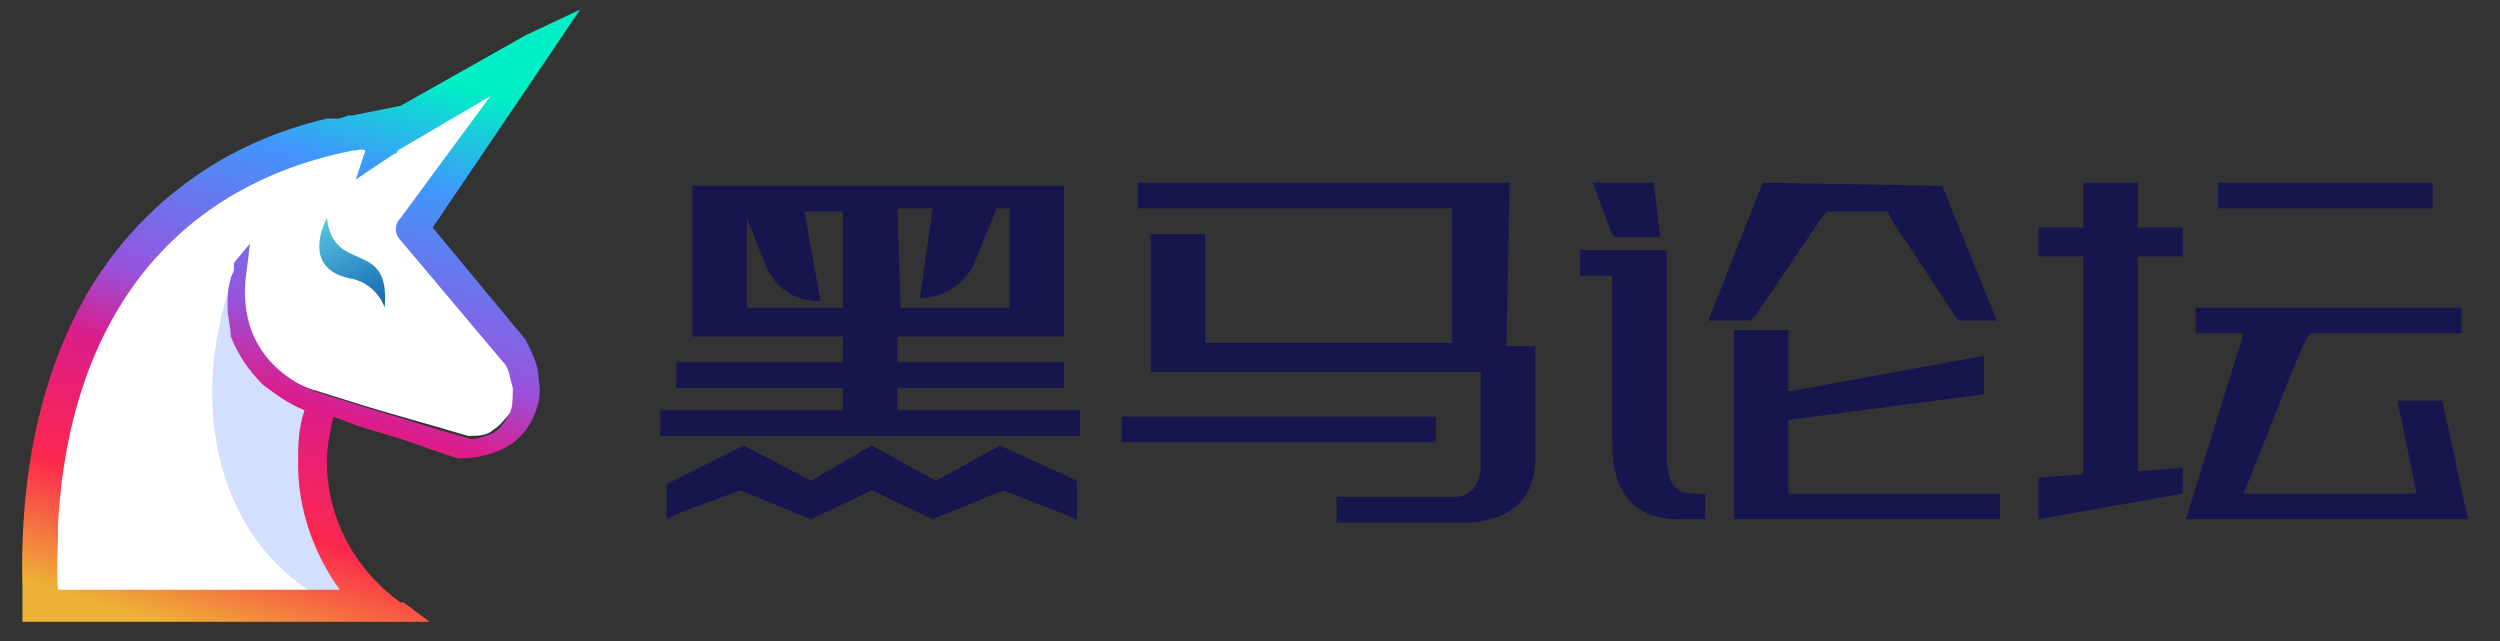 <?xml version="1.0" encoding="utf-8"?>
<!-- Generator: Adobe Illustrator 21.1.0, SVG Export Plug-In . SVG Version: 6.00 Build 0)  -->
<svg version="1.1" id="图层_1" xmlns="http://www.w3.org/2000/svg" xmlns:xlink="http://www.w3.org/1999/xlink" x="0px" y="0px"
	 viewBox="0 0 78 20" style="enable-background:new 0 0 78 20;" xml:space="preserve">
<rect x="0" y="0" width="78" height="20" fill="#333333" stroke="none"/>
<style type="text/css">
	.st0{fill:#16154E;}
	.st1{fill:#FFFFFF;}
	.st2{fill:url(#SVGID_1_);}
	.st3{fill:#D2DFFF;}
	.st4{fill:url(#SVGID_2_);}
</style>
<g>
	<path class="st0" d="M28,12.1l5.2,0l0-0.8l-5.2,0l0-0.8l5.2,0l0-4.7l-11.6,0l0,4.7l4.7,0l0,0.8l-5.2,0l0,0.8l5.2,0l0,0.7l-5.7,0
		l0,0.8l13.1,0l0-0.8l-5.7,0L28,12.1z M28,6.5l1.1,0l-0.4,2.8v0c0.7,0,1.4-0.4,1.7-1.1l0.7-1.7l0.4,0l0,3.1l-3.4,0L28,6.5z
		 M26.3,9.6l-3,0l0-2.8l0.6,1.5c0.3,0.7,0.9,1.1,1.7,1.1l-0.5-2.8l1.2,0L26.3,9.6z"/>
	<g>
		<path class="st0" d="M47.1,5.7l-11.6,0l0,0.8l9.8,0l0,4.2l-7.7,0l0-3.4l-1.7,0l0,4.3l10.3,0l0,2.9c0,0.6-0.3,1-0.8,1l-3.7,0l0,0.8
			l4.2,0c0.3,0,0.6-0.1,0.9-0.2c0.7-0.3,1.1-0.9,1.1-1.8l0-3.5l-0.9,0L47.1,5.7z"/>
		<rect x="35" y="13" class="st0" width="9.8" height="0.8"/>
	</g>
	<g>
		<polygon class="st0" points="55.8,13.1 61.9,12.3 61.9,11.1 55.9,12.2 55.8,12.2 55.8,10.3 54.1,10.3 54.1,16.2 62.4,16.2 
			62.4,15.4 55.8,15.4 		"/>
		<path class="st0" d="M55,5.7L53.3,10l1.3,0l0.2-0.2c1.3-1.9,2-3,2.2-3.2l1.9,0L59.1,7c1.3,1.9,1.9,2.9,2,3l1.2,0l-1.7-4.2L55,5.7z
			"/>
		<path class="st0" d="M52.4,15.3c-0.3-0.2-0.4-0.5-0.4-1.2l0-6.3l-2.7,0l0,0.8l1,0l0,5.2c0,1.6,0.7,2.4,2.1,2.4l0.8,0l0-0.8l-0.2,0
			C52.7,15.4,52.5,15.4,52.4,15.3z"/>
		<path class="st0" d="M51.8,7.4l-0.2-1.7l-1.9,0c0.4,1.1,0.6,1.7,0.7,1.7L51.8,7.4z"/>
	</g>
	<g>
		<rect x="69.2" y="5.7" class="st0" width="6.7" height="0.8"/>
		<polygon class="st0" points="66.7,5.7 65,5.7 65,7.1 63.6,7.1 63.6,8 65,8 65,14.8 63.6,14.9 63.6,16.2 68.1,15.4 68.1,14.6 
			66.7,14.7 66.7,8 68.1,8 68.1,7.1 66.7,7.1 		"/>
		<path class="st0" d="M68.2,16.2l8.8,0l-0.8-3.7l-1.4,0l0.6,2.9l-5.4,0l1-2.5c0.6-1.6,1-2.5,1.1-2.5l4.7,0l0-0.8l-8.3,0l0,0.8
			l1.5,0L68.2,16.2z"/>
	</g>
	<polygon class="st0" points="29.2,15 27.2,13.9 25.3,15 23.2,13.9 20.8,15.1 20.8,16.2 21.2,16 23.1,15.3 25.3,16.2 27.2,15.3 
		29.1,16.2 31.3,15.3 33.1,16 33.6,16.2 33.6,15 31.2,13.9 	"/>
</g>
<path class="st1" d="M9.3,19c0.7-0.2,1.3-0.2,2-0.1c-1.2-1.1-1.9-2.7-1.9-4.5c0-0.6,0.1-1.2,0.3-1.8c-0.5-0.2-1-0.5-1.4-0.8
	c-0.4-0.4-0.8-0.9-1-1.4c-0.1-0.3-0.1-0.6-0.1-0.9c0-0.3,0-0.6,0.1-0.8c0-0.1,0.1-0.3,0.1-0.4c0,0,0,0,0-0.1c-0.5,3.3,2.5,4,2.5,4
	l1.6,0.5c1,0.3,2.1,0.6,3.1,0.9c0.3,0,0.6,0,0.8-0.2c0.2-0.1,0.4-0.4,0.6-0.6c0.1-0.3,0.2-0.6,0.1-0.8c0-0.3-0.1-0.6-0.3-0.8
	l-3.2-3.8c-0.1-0.2-0.1-0.4,0-0.5l0,0l1.3-1.6l1.3-1.6l1.1-2l-1.3,1l-2.6,1.9c0,0-0.1,0.1-0.2,0.1c-0.1,0-0.1,0-0.2,0
	c-0.2,0-0.5,0-0.5,0c-0.4-0.1-0.8-0.1-1.2-0.1c-2.7,0-5.4,2-7,4.2c-0.8,1.1-1.4,1.8-1.4,3.2c0,0.5-0.5,1.3-0.4,1.8
	C2,13.5,1.7,18,1.8,18.6C2,20.2,3.6,18.1,5.1,19c0.7,0.4,3.1-0.2,3.9,0.2C9.1,19.1,9.2,19.1,9.3,19z"/>
<linearGradient id="SVGID_1_" gradientUnits="userSpaceOnUse" x1="11.855" y1="10.185" x2="10.322" y2="6.992">
	<stop  offset="0" style="stop-color:#0A55A8"/>
	<stop  offset="1" style="stop-color:#53C1DD"/>
</linearGradient>
<path class="st2" d="M12,9.6c0.2-2.2-1.6-1-1.8-2.8c-0.4,0.8-0.4,1.7,0.8,1.9C11.8,8.9,12,9.6,12,9.6z"/>
<path class="st3" d="M10.5,18.9c0.3,0,0.6,0,0.9,0.1c-1.2-2-2.1-4.1-1.3-6.4c-2.4-1-3.3-2.4-2.7-4.3C5.7,12.6,6.8,17.2,10.5,18.9z"
	/>
<linearGradient id="SVGID_2_" gradientUnits="userSpaceOnUse" x1="6.815" y1="19.997" x2="12.268" y2="2.055">
	<stop  offset="0" style="stop-color:#EEB236"/>
	<stop  offset="0.207" style="stop-color:#FD274D"/>
	<stop  offset="0.422" style="stop-color:#DC1C8A"/>
	<stop  offset="0.55" style="stop-color:#9653DD"/>
	<stop  offset="0.822" style="stop-color:#4097FC"/>
	<stop  offset="1" style="stop-color:#00EFC7"/>
</linearGradient>
<path class="st4" d="M13.4,19.4l-0.8-0.6l-0.1,0c-1.4-1-2.3-2.6-2.3-4.4c0-0.5,0.1-0.9,0.2-1.4l0.8,0.3c0.3,0.1,0.7,0.2,1,0.3
	c0.7,0.2,1.4,0.5,2.1,0.7c0,0,0.1,0,0.1,0c0.4,0,0.9-0.1,1.3-0.3c0.4-0.2,0.7-0.5,0.9-0.9c0.2-0.4,0.3-0.8,0.2-1.3
	c0-0.4-0.2-0.8-0.4-1.2l0,0c0,0,0,0,0,0l-2.9-3.5l4.6-6.8l-1.7,0.8l-3.9,2.2L11,3.6l-0.1,0c-0.1,0-0.2,0.1-0.4,0.1l-0.1,0l-0.1,0
	l-0.1,0v0C7.2,4.4,4.7,6.1,3,8.7c-1.6,2.5-2.4,5.8-2.3,9.6l0,0l0,1.1h11.6 M7.3,8.2L7.3,8.4c0,0.1-0.1,0.2-0.1,0.3
	C7.1,9,7.1,9.3,7.1,9.6c0,0.3,0.1,0.6,0.1,0.9c0.2,0.5,0.5,1,1,1.5c0.4,0.3,0.8,0.6,1.3,0.8c-0.2,0.6-0.2,1.1-0.2,1.7
	c0,1.4,0.5,2.8,1.3,3.9H1.8C1.5,10.8,4.9,5.9,11,4.7c0.2,0,0.3-0.1,0.4,0l-0.3,0.9l1.2-0.8c0.1,0,0.1-0.1,0.1-0.1L15.3,3l-2.8,3.8
	c-0.2,0.2-0.2,0.5,0,0.7l3.2,3.8c0.2,0.2,0.2,0.5,0.3,0.8c0,0.3,0,0.6-0.1,0.8l0,0c-0.1,0.2-0.3,0.5-0.5,0.6
	c-0.2,0.1-0.5,0.2-0.7,0.2c-0.7-0.2-1.4-0.4-2-0.6c-0.3-0.1-0.7-0.2-1-0.3l-1.6-0.5c0,0-2.9-0.7-2.4-3.9l0.1-0.8L7.3,8.2z"/>
</svg>
